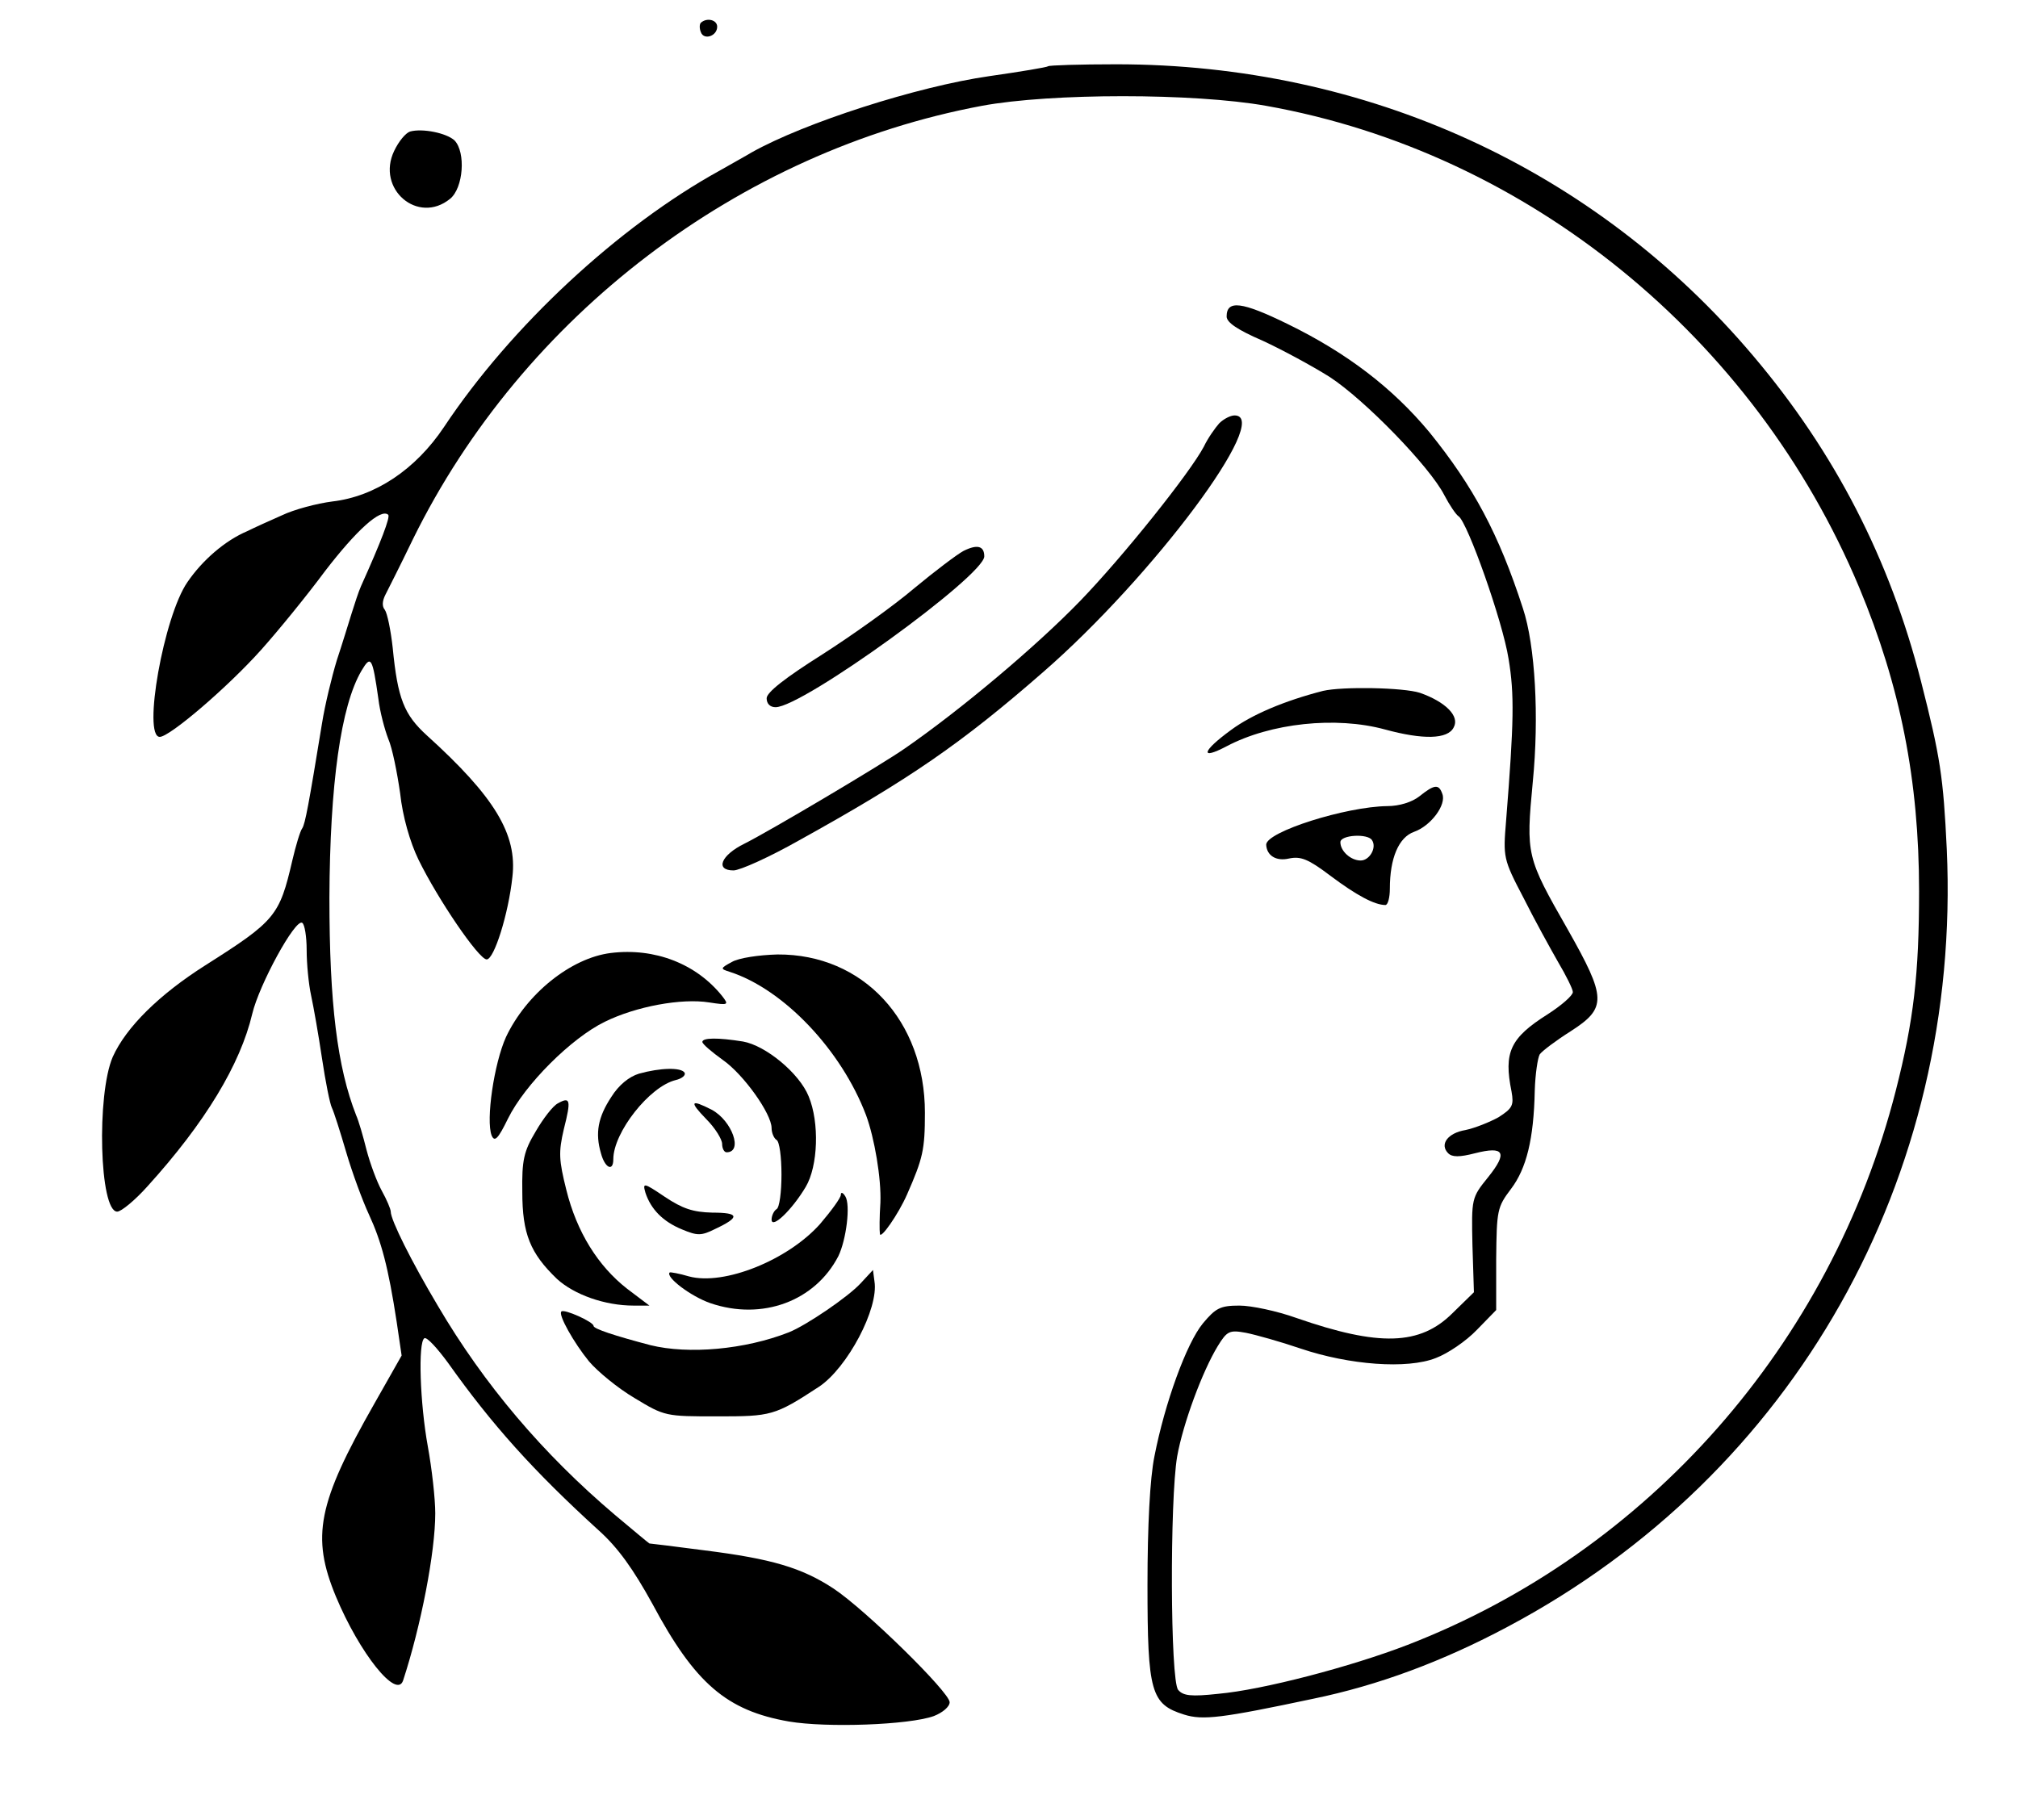 <?xml version="1.0" standalone="no"?>
<!DOCTYPE svg PUBLIC "-//W3C//DTD SVG 20010904//EN"
 "http://www.w3.org/TR/2001/REC-SVG-20010904/DTD/svg10.dtd">
<svg version="1.0" xmlns="http://www.w3.org/2000/svg"
 width="408pt" height="368pt" viewBox="0 0 408 368"
 preserveAspectRatio="xMidYMid meet">
<g transform="translate(0,368) scale(0.1,-0.1)"
fill="#000000" stroke="none">
<path d="M1417 3634 c-3 -3 -3 -12 0 -19 6 -17 33 -8 33 11 0 14 -21 19 -33 8z"/>
<path d="M2119 3546 c-2 -2 -56 -11 -119 -20 -146 -21 -373 -94 -480 -154 -8
-5 -37 -21 -65 -37 -205 -113 -422 -315 -557 -518 -58 -87 -140 -141 -226
-151 -31 -4 -77 -16 -102 -28 -25 -11 -56 -25 -70 -32 -45 -19 -91 -59 -121
-103 -48 -69 -91 -313 -56 -313 20 0 137 100 205 176 34 38 92 109 129 159 63
82 113 128 128 114 4 -5 -14 -53 -55 -144 -5 -11 -13 -36 -19 -55 -6 -19 -19
-62 -30 -95 -10 -33 -24 -90 -30 -128 -27 -165 -34 -203 -40 -212 -4 -5 -13
-35 -20 -65 -26 -112 -34 -122 -176 -212 -93 -59 -160 -125 -187 -185 -33 -76
-27 -313 9 -313 8 0 36 23 61 51 117 129 188 247 212 349 14 59 87 193 101
184 5 -3 9 -28 9 -55 0 -28 4 -69 9 -92 5 -23 15 -80 22 -127 7 -47 16 -92 20
-100 4 -8 17 -49 29 -90 12 -41 33 -98 46 -126 25 -54 39 -106 56 -217 l10
-68 -55 -97 c-115 -202 -128 -269 -78 -390 48 -115 123 -209 136 -170 36 110
65 259 65 338 0 30 -7 91 -15 135 -16 88 -20 211 -7 219 5 3 26 -20 48 -50 88
-124 172 -218 305 -339 39 -35 70 -79 108 -148 86 -161 150 -216 276 -238 77
-13 243 -7 293 11 18 7 32 19 32 28 0 20 -170 187 -235 230 -64 42 -125 60
-260 77 -60 8 -111 14 -112 14 -2 1 -33 27 -70 58 -145 123 -264 263 -358 423
-53 89 -95 173 -95 190 0 5 -8 24 -18 42 -10 18 -24 56 -31 83 -7 28 -16 59
-21 70 -38 97 -54 225 -54 440 1 229 23 388 65 459 19 32 22 27 34 -57 3 -26
13 -63 20 -81 8 -18 18 -68 24 -110 5 -47 20 -99 37 -134 39 -80 122 -202 138
-202 15 0 44 92 52 167 10 86 -36 162 -173 286 -46 42 -59 74 -69 177 -4 36
-11 70 -16 77 -6 7 -5 18 1 30 5 10 31 61 56 113 222 451 659 784 1150 876
140 26 429 26 575 0 528 -94 987 -467 1199 -974 83 -199 121 -390 121 -614 0
-168 -11 -262 -47 -403 -131 -513 -501 -933 -987 -1121 -114 -44 -293 -91
-383 -99 -55 -6 -71 -4 -81 8 -16 19 -17 384 -2 472 12 67 51 172 82 223 19
31 24 33 57 27 20 -4 70 -18 111 -32 98 -33 215 -42 273 -19 24 9 61 34 83 57
l39 40 0 103 c1 99 2 105 30 142 31 41 46 100 48 199 1 33 6 66 10 73 5 7 33
28 63 47 73 47 72 67 -6 205 -84 147 -85 151 -71 299 13 131 5 276 -20 351
-49 151 -100 246 -189 356 -74 89 -166 160 -287 219 -92 45 -123 49 -123 15 0
-12 22 -27 73 -49 39 -18 100 -51 135 -73 71 -46 203 -182 232 -239 11 -21 24
-40 29 -43 18 -12 89 -212 101 -288 12 -72 11 -127 -5 -328 -6 -73 -6 -77 35
-155 22 -44 54 -102 70 -130 16 -27 30 -55 30 -61 0 -7 -23 -27 -51 -45 -76
-48 -89 -77 -73 -156 5 -28 2 -34 -26 -52 -18 -10 -48 -22 -67 -26 -36 -6 -53
-29 -35 -47 8 -8 23 -8 54 0 59 15 67 2 27 -48 -34 -42 -34 -43 -32 -138 l3
-95 -43 -42 c-66 -66 -149 -68 -316 -10 -39 14 -91 25 -115 25 -39 0 -48 -5
-74 -36 -33 -40 -77 -161 -98 -269 -9 -44 -14 -140 -14 -260 0 -217 7 -241 74
-262 38 -12 77 -7 261 32 131 27 261 75 394 146 579 308 917 907 887 1572 -7
146 -13 186 -52 339 -63 247 -174 463 -339 658 -320 379 -782 590 -1288 590
-74 0 -136 -2 -138 -4z"/>
<path d="M829 3414 c-9 -3 -23 -20 -32 -39 -37 -77 48 -150 113 -97 27 22 32
94 9 118 -16 15 -65 25 -90 18z"/>
<path d="M2465 2824 c-8 -9 -23 -30 -31 -47 -28 -53 -163 -222 -250 -312 -88
-91 -240 -219 -354 -298 -47 -33 -275 -168 -325 -193 -47 -23 -60 -54 -22 -54
13 0 73 27 133 61 222 123 327 195 493 340 222 193 465 519 387 519 -8 0 -22
-7 -31 -16z"/>
<path d="M1948 2566 c-13 -7 -58 -41 -99 -75 -41 -35 -125 -95 -186 -134 -76
-48 -113 -77 -113 -89 0 -11 7 -18 18 -18 55 0 422 266 422 305 0 21 -14 25
-42 11z"/>
<path d="M2675 2283 c-78 -20 -144 -48 -186 -79 -59 -43 -64 -62 -9 -33 89 47
221 61 320 34 77 -21 127 -20 139 4 13 23 -17 52 -68 70 -34 11 -157 13 -196
4z"/>
<path d="M2870 2070 c-15 -12 -41 -20 -65 -20 -84 -1 -245 -52 -245 -78 1 -22
20 -34 46 -28 24 5 39 -1 84 -35 52 -39 89 -59 111 -59 5 0 9 15 9 33 0 62 18
104 49 115 34 12 66 55 57 77 -7 20 -16 19 -46 -5z m-96 -89 c10 -15 -5 -41
-23 -41 -20 0 -41 19 -41 37 0 15 56 18 64 4z"/>
<path d="M1235 1753 c-81 -10 -171 -83 -212 -170 -24 -53 -41 -168 -29 -199 6
-14 13 -7 33 34 34 69 128 163 196 196 63 31 155 48 211 39 39 -6 40 -5 26 13
-52 65 -136 98 -225 87z"/>
<path d="M1480 1735 c-24 -13 -24 -14 -5 -20 109 -35 226 -158 276 -290 17
-46 31 -128 29 -177 -2 -29 -2 -57 -1 -63 1 -12 37 39 55 80 32 73 36 90 36
165 0 186 -125 321 -298 320 -38 -1 -78 -7 -92 -15z"/>
<path d="M1420 1573 c1 -5 19 -20 41 -36 42 -29 99 -109 99 -138 0 -10 5 -21
10 -24 6 -3 10 -35 10 -70 0 -35 -4 -67 -10 -70 -5 -3 -10 -13 -10 -21 0 -20
41 19 69 66 25 42 28 130 6 183 -19 47 -87 103 -133 111 -50 8 -82 8 -82 -1z"/>
<path d="M1292 1509 c-20 -6 -41 -23 -56 -47 -27 -41 -33 -73 -21 -114 8 -30
25 -38 25 -12 0 54 73 147 126 160 13 3 21 10 18 15 -7 11 -49 10 -92 -2z"/>
<path d="M1128 1449 c-10 -5 -30 -31 -45 -57 -24 -40 -28 -58 -27 -122 0 -85
16 -124 70 -176 35 -32 97 -54 155 -54 l32 0 -45 34 c-59 46 -102 115 -123
200 -15 60 -16 76 -5 123 15 59 13 66 -12 52z"/>
<path d="M1428 1417 c18 -18 32 -41 32 -50 0 -9 4 -17 9 -17 34 0 11 64 -30
86 -43 22 -46 17 -11 -19z"/>
<path d="M1305 1268 c11 -33 35 -58 74 -74 31 -13 39 -13 67 1 51 24 49 33 -6
33 -39 1 -60 8 -96 32 -43 29 -45 29 -39 8z"/>
<path d="M1700 1264 c0 -6 -19 -32 -42 -59 -65 -73 -194 -125 -265 -106 -20 6
-38 9 -39 8 -9 -9 42 -48 82 -62 105 -36 212 4 259 95 16 33 25 104 14 121 -5
8 -9 9 -9 3z"/>
<path d="M1740 1085 c-26 -28 -110 -85 -145 -99 -89 -35 -203 -45 -280 -26
-72 19 -115 33 -115 39 0 8 -60 35 -65 29 -7 -6 25 -63 56 -101 17 -20 58 -54
92 -74 61 -37 63 -37 167 -37 109 0 116 1 206 60 57 38 121 158 112 213 l-3
23 -25 -27z"/>
</g>
</svg>
